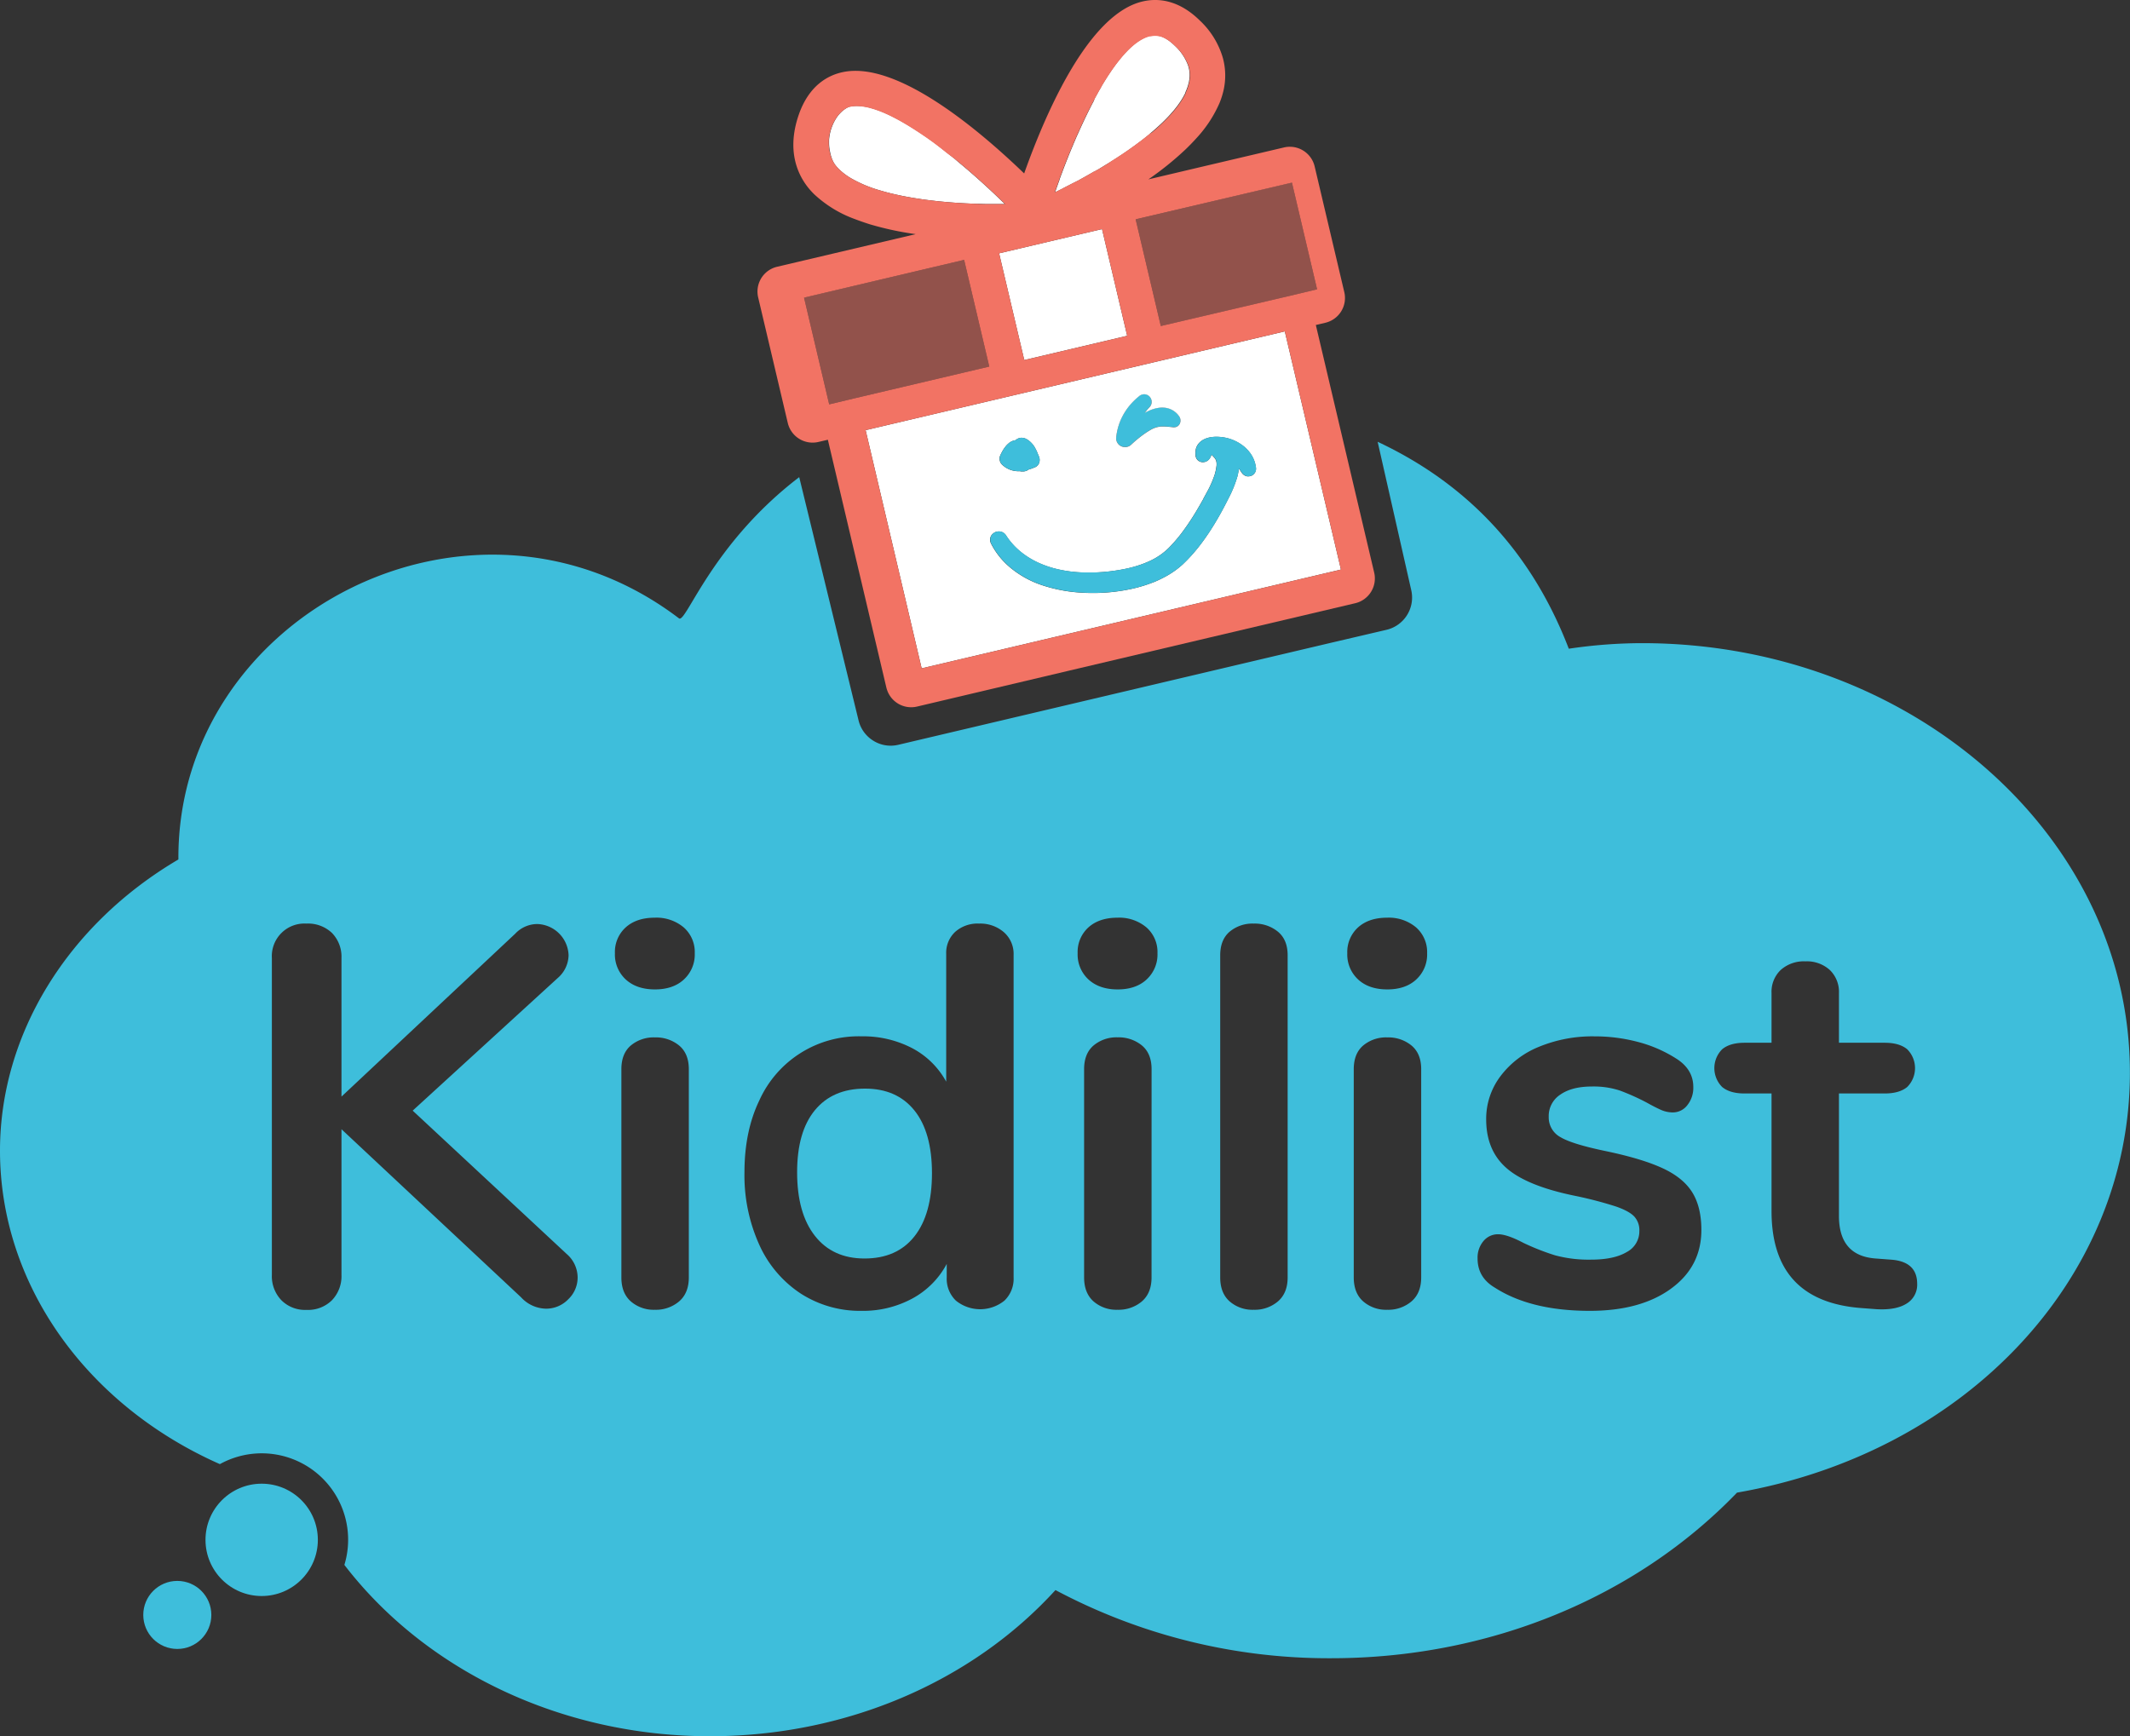 <svg id="Calque_1" data-name="Calque 1" xmlns="http://www.w3.org/2000/svg" viewBox="0 0 718.51 585.77"><rect x="0" y="0" width="718.51" height="585.77" fill="#333333" stroke="none"/><defs><style>.cls-1{fill:none;}.cls-2{fill:#3ebedb;}.cls-3{fill:#662d91;}.cls-4{fill:#fff;}.cls-5,.cls-6{fill:#f27364;}.cls-5{opacity:0.5;}</style></defs><path class="cls-1" d="M374.12,25.19l-.3.45-.22.35.22-.35Z"/><path class="cls-1" d="M394.52,13.79c-.3-.22-.58-.41-.86-.58l-.21-.13.21.13C393.94,13.38,394.22,13.57,394.52,13.79Z"/><path class="cls-1" d="M388.52,12l-.4.08-.08,0,.08,0Z"/><path class="cls-1" d="M400.26,30.52l-.09.21.09-.21.15-.37.09-.23-.09.23Z"/><path class="cls-1" d="M399,33.07l.22-.38a2.12,2.12,0,0,0,.11-.21,2.12,2.12,0,0,1-.11.21Z"/><path class="cls-1" d="M398.53,33.78l.08-.11c.07-.13.15-.25.22-.37-.07.12-.15.24-.22.37Z"/><path class="cls-1" d="M387.93,12.14h0Z"/><path class="cls-1" d="M399.62,31.9l.28-.58a.59.59,0,0,0,0-.08.59.59,0,0,1,0,.08Z"/><path class="cls-1" d="M375.29,23.45l-.12.17-.29.43.29-.43Z"/><path class="cls-1" d="M397.93,34.69l.14-.19.15-.24-.15.24Z"/><path class="cls-1" d="M377.85,20l-.31.39-.23.3.23-.3Z"/><path class="cls-1" d="M376.35,22l-.11.16-.3.41.3-.41Z"/><path class="cls-1" d="M374.5,24.62l-.15.22c-.08.11-.15.23-.23.35.08-.12.15-.24.23-.35Z"/><path class="cls-1" d="M384,14.07l-.29.21-.24.18.24-.18Z"/><path class="cls-1" d="M383.42,14.46l-.3.22-.24.19.24-.19Z"/><path class="cls-1" d="M380.85,16.69l-.11.1-.35.36.35-.36Z"/><path class="cls-1" d="M380,17.61l-.26.27h0Z"/><path class="cls-1" d="M391.75,12.28l.33.12.57.25-.57-.25-.33-.12-.46-.14-.1,0,.1,0Z"/><path class="cls-1" d="M375,54.33l.62-.39.21-.13-.21.13Z"/><path class="cls-1" d="M368.44,58.28l-.75.43.75-.43.1-.06.73-.42-.73.42Z"/><path class="cls-1" d="M369.27,57.8l.1,0c.24-.15.49-.29.74-.43-.25.14-.5.28-.74.43Z"/><path class="cls-1" d="M383.61,48.48l.83-.62.15-.1-.15.1Z"/><path class="cls-1" d="M397.32,35.56l.34-.47.07-.11-.07.11Z"/><path class="cls-1" d="M357.35,60.64v0Z"/><path class="cls-1" d="M359.69,63h0c.65-.32,1.3-.66,1.95-1-.65.34-1.3.68-1.95,1Z"/><path class="cls-1" d="M388.52,12a6,6,0,0,1,.88-.09A6,6,0,0,0,388.52,12Z"/><path class="cls-1" d="M379.9,51.13l.26-.18.28-.19-.28.19Z"/><path class="cls-1" d="M392.85,40.67c.17-.17.33-.34.5-.5l.14-.15-.14.15C393.18,40.33,393,40.5,392.85,40.67Z"/><path class="cls-1" d="M394,39.5l.21-.22.35-.38-.35.38Z"/><path class="cls-1" d="M396.71,36.36l.07-.09.45-.59-.45.59Z"/><path class="cls-1" d="M391,42.44l.35-.32.29-.27-.29.27Z"/><path class="cls-1" d="M386.41,46.34l.2-.15.34-.28-.34.28Z"/><path class="cls-1" d="M385.48,47.07l.4-.31.17-.13-.17.13Z"/><path class="cls-1" d="M389.52,43.76l.15-.13.37-.32-.37.32Z"/><path class="cls-1" d="M390,43.31l.3-.28.18-.16-.18.16Z"/><path class="cls-1" d="M401.17,27.62c0,.19-.08.38-.13.57,0-.19.09-.38.13-.57s.09-.51.13-.77v0C401.26,27.11,401.22,27.37,401.17,27.62Z"/><path class="cls-1" d="M336.05,68.88h0c1,0,2,0,3,0l-2.69-2.6,2.69,2.6C338.07,68.88,337.06,68.88,336.05,68.88Z"/><path class="cls-1" d="M323.32,54.64,322,53.56l-2.34-1.87L322,53.56Z"/><path class="cls-1" d="M315.84,48.76c-.85-.64-1.71-1.26-2.56-1.87l-.9-.63.9.63C314.13,47.5,315,48.12,315.84,48.76Z"/><path class="cls-1" d="M300.68,39.17l-1-.49-.68-.3.68.3Z"/><path class="cls-1" d="M314.12,67.63c.88.11,1.76.21,2.65.3,1.43.14,2.86.27,4.29.38-1.43-.11-2.86-.24-4.29-.38C315.88,67.84,315,67.74,314.12,67.63Z"/><path class="cls-1" d="M287.59,35.84a12.28,12.28,0,0,1,1.63-.08A12.28,12.28,0,0,0,287.59,35.84Z"/><path class="cls-1" d="M321.06,68.31l1.08.08c1.08.08,2.16.14,3.23.2-1.07-.06-2.15-.12-3.23-.2Z"/><path class="cls-1" d="M279.93,51.29a14.1,14.1,0,0,1-.33-2.92A14.1,14.1,0,0,0,279.93,51.29Z"/><path class="cls-1" d="M287.59,35.84l-.77.13-.09,0,.09,0Z"/><path class="cls-1" d="M311.49,67.3l-1-.15-2.06-.32,2.06.32Z"/><path class="cls-1" d="M373.18,26.65l-.11.17-.31.51.31-.51Z"/><path class="cls-1" d="M284.4,37.33l-.16.13-.25.21.25-.21Z"/><path class="cls-1" d="M284,37.67l-.37.36-.13.13.13-.13Z"/><path class="cls-1" d="M285.15,36.78l-.27.18-.16.12.16-.12Z"/><path class="cls-1" d="M285.78,36.41l.17-.09-.17.09-.24.13c-.12.07-.26.15-.39.24.13-.09.27-.17.39-.24Z"/><path class="cls-1" d="M363.92,44.38c-.16.34-.31.69-.46,1l-.07.15.07-.15C363.61,45.07,363.76,44.72,363.92,44.38Z"/><path class="cls-1" d="M363.16,46.09l-.16.37-.17.39.17-.39Z"/><path class="cls-1" d="M362.55,47.51c-.07.14-.13.29-.19.43s-.17.41-.26.61c.09-.2.17-.41.26-.61S362.48,47.65,362.55,47.51Z"/><path class="cls-1" d="M366,39.85l-.21.44-.27.58.27-.58Z"/><path class="cls-1" d="M368.76,34.38c.07-.14.14-.28.22-.42l.28-.53L369,34c-.08.14-.15.28-.22.42l-.29.54c-.07.14-.14.28-.22.42.08-.14.15-.28.22-.42Z"/><path class="cls-1" d="M361.46,50.07c.07-.15.13-.31.2-.46-.07.15-.13.31-.2.46l-.24.6-.1.23.1-.23Z"/><path class="cls-1" d="M372.55,27.66l-.34.57c-.06.1-.12.19-.17.29,0-.1.11-.19.17-.29Z"/><path class="cls-1" d="M370.85,30.55l-.36.63-.19.36.19-.36Z"/><path class="cls-1" d="M362.1,48.55c-.06.16-.13.31-.19.47s-.17.39-.25.59c.08-.2.16-.4.25-.59S362,48.71,362.1,48.55Z"/><path class="cls-1" d="M359.42,55.15l-.09.23-.23.6.23-.6Z"/><path class="cls-1" d="M358.28,58.14l-.15.41c-.1.24-.19.49-.28.73.09-.24.18-.49.28-.73Z"/><path class="cls-1" d="M358.92,56.44c-.07.2-.15.41-.23.61s-.11.3-.17.44c.06-.14.11-.29.17-.44S358.85,56.64,358.92,56.44Z"/><path class="cls-2" d="M387.78,137.33a2.57,2.57,0,0,0,.69-2.12,2.69,2.69,0,0,0-.54-1.26,2.09,2.09,0,0,0-.14-.17,2.46,2.46,0,0,0-1.67-.79,2.58,2.58,0,0,0-1.78.58l-.83.69c-.54.48-1.05,1-1.53,1.48a20.53,20.53,0,0,0-4.33,6.91c-.23.64-.43,1.28-.6,1.93a20.16,20.16,0,0,0-.53,3,2.81,2.81,0,0,0,.35,1.67,2.91,2.91,0,0,0,.86,1l.39.23.3.13a3,3,0,0,0,.63.17l.32,0h0a3.84,3.84,0,0,0,.59,0,3,3,0,0,0,1.08-.37,3.19,3.19,0,0,0,.47-.35l1.09-1c.87-.75,1.81-1.52,2.8-2.26l.86-.62c.59-.4,1.2-.79,1.82-1.15a9.23,9.23,0,0,1,1.39-.67c.3-.11.6-.2.9-.28a7.62,7.62,0,0,1,1.34-.21c.3,0,.61,0,.93,0a29.12,29.12,0,0,1,3.11.26,1.82,1.82,0,0,0,.33,0,2.05,2.05,0,0,0,.61-.1,2.12,2.12,0,0,0,1.19-.94,2.36,2.36,0,0,0,.32-1,2.48,2.48,0,0,0-.44-1.66,6.67,6.67,0,0,0-3.85-2.72,5,5,0,0,0-.67-.14,8.13,8.13,0,0,0-2.41,0,10.86,10.86,0,0,0-1.76.41c-.31.09-.62.2-.93.32a20.73,20.73,0,0,0-2,.89C386.66,138.6,387.19,138,387.78,137.33Z"/><path class="cls-3" d="M389.4,11.92h0a6,6,0,0,0-.88.09l-.4.08A6.1,6.1,0,0,1,389.4,11.92Z"/><polygon class="cls-3" points="355.84 64.91 355.84 64.91 355.84 64.91 355.84 64.91"/><path class="cls-3" d="M357.35,60.66v0Z"/><path class="cls-4" d="M355.84,64.91l1.9-.93,0,0,1.91-1h0c.65-.32,1.3-.66,1.95-1l2-1,2-1.11,2-1.13h0l.75-.43.1-.06.73-.42.1,0c.24-.15.49-.29.74-.43l.06,0Q372.12,56.14,374,55l.16-.09.64-.4.19-.13.62-.39.21-.13.62-.4.16-.1c.94-.61,1.87-1.22,2.78-1.84l.22-.15.27-.19.26-.18.28-.19.5-.35.29-.21.49-.34.29-.21.49-.35.28-.2.83-.62.83-.62.15-.1.14-.11.42-.32.33-.26.4-.31.17-.13.17-.13.19-.16.2-.15.34-.28.37-.3.35-.28L388,45l.37-.31.32-.27.65-.56.15-.13.15-.13.37-.32.3-.28.18-.16.18-.16.29-.27.35-.32.29-.27.34-.33.28-.26.36-.36.24-.23c.17-.17.33-.34.5-.5l.14-.15.5-.52.21-.22.35-.38.22-.24.31-.36a2.62,2.62,0,0,0,.22-.25c.11-.11.21-.23.31-.35l.21-.24.3-.36.19-.24.33-.41.07-.09.07-.09.45-.59.09-.12.34-.47.07-.11.07-.1a2.14,2.14,0,0,0,.13-.19l.14-.19.15-.24.24-.36.07-.12.08-.11c.07-.13.15-.25.22-.37s.09-.15.14-.23l.22-.38a2.12,2.12,0,0,0,.11-.21c.09-.15.17-.31.25-.47l.07-.11.28-.58a.59.59,0,0,0,0-.08l0-.08.19-.43.09-.21.15-.37.09-.23c0-.12.08-.23.13-.35s.05-.16.07-.23l.12-.36a1.87,1.87,0,0,1,.07-.22c0-.13.07-.26.1-.39s0-.12.05-.18.09-.38.13-.57.09-.51.13-.77V26.8c0-.27.06-.55.08-.85h0a10.25,10.25,0,0,0-.55-4,17.2,17.2,0,0,0-4.47-6.57c-.32-.32-.64-.61-.95-.87s-.61-.51-.9-.73-.58-.41-.86-.58l-.21-.13-.6-.33-.2-.1-.57-.25-.33-.12-.46-.14-.1,0a4,4,0,0,0-.45-.09,5.29,5.29,0,0,0-.85-.1h-.49a6.1,6.1,0,0,0-1.28.17l-.08,0-.08,0h-.07l-.52.16-.17.06-.35.13-.22.08-.31.14-.23.1-.3.15-.23.12-.3.16-.24.14-.29.17-.24.16-.3.19-.24.16-.29.21-.24.18-.3.22-.24.19-.29.24-.24.2-.3.26-.24.21-.31.28-.22.21-.32.31-.11.11-.11.1-.35.36-.18.19-.25.27-.26.27h0l0,0-.53.59-.17.19-.37.43-.2.24-.33.4-.22.27-.31.39-.23.3-.31.38a3.55,3.55,0,0,1-.23.31l-.3.4-.12.16-.11.16-.3.41-.24.33-.29.41-.12.17-.12.17-.29.43c-.08.11-.16.23-.23.35l-.15.22-.15.22c-.08.11-.15.23-.23.35l-.3.45-.22.35c-.11.16-.21.32-.31.48l-.11.18-.11.17-.31.51-.21.33-.34.57c-.06.1-.12.19-.17.29-.17.27-.33.54-.49.82l0,.05-.51.89c-.06.09-.11.18-.16.27l-.36.63-.19.36c-.11.18-.21.37-.31.55s-.15.27-.22.4l-.29.53-.22.41L369,34c-.08.14-.15.28-.22.42l-.29.54c-.07.14-.14.28-.22.42l-.27.54c-.08.15-.15.29-.22.44s-.19.36-.28.54-.14.29-.22.44l-.27.55c-.07.14-.15.29-.22.44l-.27.56-.21.43-.28.57-.21.44-.27.58c-.07.14-.14.29-.2.43s-.19.41-.29.61-.12.28-.19.41l-.3.67-.17.36c-.14.3-.27.6-.41.91l-.05.12c-.16.34-.31.69-.46,1l-.07.15-.06.15c-.06.12-.11.24-.17.37l-.16.37-.17.39c-.1.22-.19.44-.28.66s-.13.29-.19.43-.17.41-.26.61-.13.31-.19.47-.17.39-.25.59-.13.31-.2.46l-.24.6-.1.23-.09.23-.25.6c-.06.15-.12.31-.19.47s-.16.39-.23.59-.13.31-.19.47l-.24.59-.18.47-.24.6-.09.23-.09.23-.23.6-.18.46c-.07.2-.15.41-.23.61s-.11.3-.17.44l-.24.65-.15.41c-.1.24-.19.49-.28.73s-.07.21-.11.31c-.12.32-.23.63-.35.94l0,.11v0c-.26.71-.51,1.41-.76,2.11v0c-.25.7-.5,1.4-.74,2.1Z"/><path class="cls-4" d="M311.49,67.3c.87.12,1.75.23,2.63.33s1.76.21,2.65.3c1.43.14,2.86.27,4.29.38l1.08.08c1.08.08,2.16.14,3.23.2h0l2.13.1h0l2.1.08h.05c1.05,0,2.09.06,3.12.08h.08l3,0h.12c1,0,2,0,3,0l-2.69-2.6c-2.73-2.6-5.6-5.23-8.53-7.78l-1.37-1.19c-1.05-.89-2.1-1.78-3.15-2.65L322,53.56l-2.34-1.87-1.26-1c-.85-.66-1.71-1.31-2.57-2s-1.71-1.26-2.56-1.87l-.9-.63c-1-.71-2-1.4-3-2-2-1.32-4-2.51-5.87-3.57-.95-.52-1.89-1-2.81-1.47l-1-.49-.68-.3-.68-.31-.78-.32c-.38-.16-.77-.3-1.14-.44l-1.12-.39c-.5-.17-1-.31-1.45-.44a18.45,18.45,0,0,0-4.58-.72,12.28,12.28,0,0,0-1.63.08l-.77.13-.09,0-.23.08-.11,0-.44.2-.17.09-.24.13c-.12.07-.26.15-.39.24l-.27.18-.16.12-.32.25-.16.13-.25.21-.37.36-.13.13-.12.13a11.83,11.83,0,0,0-1.74,2.38,14.77,14.77,0,0,0-.95,2,15.65,15.65,0,0,0-1.05,4.65c0,.36,0,.71,0,1.06a14.1,14.1,0,0,0,.33,2.92A12.83,12.83,0,0,0,281,54.4a8.62,8.62,0,0,0,.83,1.34,14.89,14.89,0,0,0,1.2,1.35,21.14,21.14,0,0,0,3.95,3,43.32,43.32,0,0,0,9.91,4.16q2.64.8,5.54,1.43c1,.22,1.93.42,2.93.61l2,.36,1,.17,2.06.32Z"/><path class="cls-4" d="M452.34,192.17,433.4,111.81,292,145.14,310.9,225.5Zm-64.2-53.83c.31-.12.62-.23.93-.32a10.86,10.86,0,0,1,1.76-.41,8.13,8.13,0,0,1,2.41,0,5,5,0,0,1,.67.14,6.67,6.67,0,0,1,3.85,2.72,2.48,2.48,0,0,1,.44,1.66,2.36,2.36,0,0,1-.32,1,2.12,2.12,0,0,1-1.19.94,2.05,2.05,0,0,1-.61.1,1.82,1.82,0,0,1-.33,0,29.12,29.12,0,0,0-3.11-.26c-.32,0-.63,0-.93,0a7.62,7.62,0,0,0-1.34.21c-.3.08-.6.17-.9.28a9.23,9.23,0,0,0-1.39.67c-.62.36-1.23.75-1.82,1.15l-.86.62c-1,.74-1.93,1.51-2.8,2.26l-1.09,1a3.19,3.19,0,0,1-.47.35,3,3,0,0,1-1.08.37,3.84,3.84,0,0,1-.59,0h0l-.32,0a3,3,0,0,1-.63-.17l-.3-.13-.39-.23a2.91,2.91,0,0,1-.86-1,2.81,2.81,0,0,1-.35-1.67,20.16,20.16,0,0,1,.53-3c.17-.65.37-1.29.6-1.93a20.53,20.53,0,0,1,4.33-6.91c.48-.51,1-1,1.53-1.48l.83-.69a2.58,2.58,0,0,1,1.78-.58,2.46,2.46,0,0,1,1.67.79,2.09,2.09,0,0,1,.14.17,2.69,2.69,0,0,1,.54,1.26,2.57,2.57,0,0,1-.69,2.12c-.59.64-1.12,1.27-1.6,1.9A20.73,20.73,0,0,1,388.14,138.34ZM337.4,153.71a14.61,14.61,0,0,1,1.43-2.57c.2-.28.41-.55.62-.79a8.06,8.06,0,0,1,.66-.65,4.57,4.57,0,0,1,2.48-1.18,3,3,0,0,1,.45-.35,2.73,2.73,0,0,1,.48-.25,3,3,0,0,1,1-.21,3.71,3.71,0,0,1,2.19.72,6.69,6.69,0,0,1,1,.81,7.72,7.72,0,0,1,1.22,1.5,15.57,15.57,0,0,1,.84,1.62c.14.33.28.66.41,1s.19.46.3.7a3.07,3.07,0,0,1,.1,2,2.82,2.82,0,0,1-.51.93,2.49,2.49,0,0,1-.91.66c-.37.15-.74.3-1.1.43s-.73.25-1.08.35a3.19,3.19,0,0,1-2.14.64h0a2.58,2.58,0,0,1-.39,0,3,3,0,0,1-.41-.09,7.94,7.94,0,0,1-4.79-1.24,8.11,8.11,0,0,1-1.31-1.06l-.25-.3a2.5,2.5,0,0,1-.36-.71,3.08,3.08,0,0,1-.16-.79A2.48,2.48,0,0,1,337.4,153.71Zm-2,26a3,3,0,0,1,1.25-.39h.54a2.35,2.35,0,0,1,.54.11,2.71,2.71,0,0,1,.78.35,3.17,3.17,0,0,1,.87.91c3.47,5.43,9.25,9.28,16.5,11.16a43,43,0,0,0,10.73,1.32c.72,0,1.57,0,2.52,0a61.37,61.37,0,0,0,10.56-1.25c1-.2,2-.45,2.94-.72a38.24,38.24,0,0,0,3.86-1.33c.63-.26,1.25-.53,1.86-.83a22.35,22.35,0,0,0,5.73-4c.31-.31.62-.63.92-.95a52.49,52.49,0,0,0,3.48-4.09,83.49,83.49,0,0,0,5.12-7.64c.86-1.44,1.65-2.83,2.38-4.14l0-.08c.35-.62.7-1.26,1.05-1.91a34.73,34.73,0,0,0,2.7-6.06c.07-.23.13-.46.19-.69a15,15,0,0,0,.4-2.06,4.47,4.47,0,0,0-.1-2,3.1,3.1,0,0,0-.6-1l-.38-.42-.47-.48-.1-.1-.06.14a.78.78,0,0,1-.05.14c-.08.19-.16.4-.27.62a2.53,2.53,0,0,1-.13.22,3,3,0,0,1-.76.86,1.75,1.75,0,0,1-.29.18,2.34,2.34,0,0,1-.61.26,3,3,0,0,1-.66.1h-.33l-.33-.06a1.81,1.81,0,0,1-.31-.09,2.43,2.43,0,0,1-1.55-1.82,7.17,7.17,0,0,1,.06-2.43,1,1,0,0,1,.06-.23c.46-1.6,1.91-3.15,4.59-3.71a11.63,11.63,0,0,1,2.47-.22,15.49,15.49,0,0,1,2,.16,14.48,14.48,0,0,1,5.64,2.06c.29.18.56.36.83.56s.53.4.78.61.54.49.79.74.49.52.71.78a10.59,10.59,0,0,1,2.4,5.48,2.57,2.57,0,0,1-1.61,2.79,2.74,2.74,0,0,1-.88.17,3.11,3.11,0,0,1-.43,0,2.77,2.77,0,0,1-1.84-1.19c-.32-.48-.66-1-1-1.44a18.87,18.87,0,0,1-.5,2.68,39.76,39.76,0,0,1-3,7.38c-4.28,8.61-8.79,15.42-13.45,20.28-.67.7-1.34,1.35-2,2a28.56,28.56,0,0,1-4.23,3.19c-.31.2-.63.39-.95.57-.64.37-1.31.72-2,1.06-1,.51-2.11,1-3.23,1.41a49.28,49.28,0,0,1-6,1.84,61.19,61.19,0,0,1-12.94,1.57c-1.47,0-2.94,0-4.38-.09l-.79-.05a50.88,50.88,0,0,1-12.59-2.39,33.19,33.19,0,0,1-11.2-6.17l-.72-.64a25.51,25.51,0,0,1-5.59-7.29,3,3,0,0,1-.32-1A2.68,2.68,0,0,1,335.43,179.73Z"/><path class="cls-2" d="M334.37,183.42a25.51,25.51,0,0,0,5.59,7.29l.72.64a33.19,33.19,0,0,0,11.2,6.17,50.88,50.88,0,0,0,12.59,2.39l.79.05c1.44.08,2.91.11,4.38.09a61.19,61.19,0,0,0,12.94-1.57,49.28,49.28,0,0,0,6-1.84c1.12-.43,2.2-.9,3.23-1.41.68-.34,1.35-.69,2-1.06.32-.18.64-.37.95-.57a28.56,28.56,0,0,0,4.23-3.19c.67-.62,1.34-1.27,2-2,4.66-4.86,9.17-11.67,13.45-20.28a39.76,39.76,0,0,0,3-7.38,18.87,18.87,0,0,0,.5-2.68c.35.48.69,1,1,1.44a2.77,2.77,0,0,0,1.84,1.19,3.11,3.11,0,0,0,.43,0,2.74,2.74,0,0,0,.88-.17,2.57,2.57,0,0,0,1.61-2.79,10.59,10.59,0,0,0-2.4-5.48c-.22-.26-.46-.53-.71-.78s-.52-.5-.79-.74-.51-.41-.78-.61-.54-.38-.83-.56a14.48,14.48,0,0,0-5.64-2.06,15.49,15.49,0,0,0-2-.16,11.63,11.63,0,0,0-2.47.22c-2.68.56-4.13,2.11-4.59,3.71a1,1,0,0,0-.06.23,7.17,7.17,0,0,0-.06,2.43,2.43,2.43,0,0,0,1.55,1.82,1.81,1.81,0,0,0,.31.09l.33.06h.33a3,3,0,0,0,.66-.1,2.34,2.34,0,0,0,.61-.26,1.75,1.75,0,0,0,.29-.18,3,3,0,0,0,.76-.86,2.53,2.53,0,0,0,.13-.22c.11-.22.19-.43.27-.62a.78.78,0,0,0,.05-.14l.06-.14.1.1.47.48.38.42a3.1,3.1,0,0,1,.6,1,4.47,4.47,0,0,1,.1,2,15,15,0,0,1-.4,2.06c-.06.23-.12.46-.19.69a34.73,34.73,0,0,1-2.7,6.06c-.35.65-.7,1.29-1.05,1.91l0,.08c-.73,1.31-1.52,2.7-2.38,4.14a83.49,83.49,0,0,1-5.12,7.64,52.49,52.49,0,0,1-3.48,4.09c-.3.32-.61.64-.92.95a22.35,22.35,0,0,1-5.73,4c-.61.3-1.23.57-1.86.83a38.24,38.24,0,0,1-3.86,1.33c-1,.27-2,.52-2.94.72a61.37,61.37,0,0,1-10.56,1.25c-1,0-1.8,0-2.52,0a43,43,0,0,1-10.73-1.32c-7.25-1.88-13-5.73-16.5-11.16a3.17,3.17,0,0,0-.87-.91,2.71,2.71,0,0,0-.78-.35,2.35,2.35,0,0,0-.54-.11h-.54a3,3,0,0,0-1.25.39,2.68,2.68,0,0,0-1.38,2.64A3,3,0,0,0,334.37,183.42Z"/><path class="cls-2" d="M337.71,156.36l.25.3a8.11,8.11,0,0,0,1.31,1.06,7.94,7.94,0,0,0,4.79,1.24,3,3,0,0,0,.41.09,2.58,2.58,0,0,0,.39,0h0a3.19,3.19,0,0,0,2.14-.64c.35-.1.71-.22,1.08-.35s.73-.28,1.1-.43a2.49,2.49,0,0,0,.91-.66,2.82,2.82,0,0,0,.51-.93,3.07,3.07,0,0,0-.1-2c-.11-.24-.2-.47-.3-.7s-.27-.66-.41-1a15.57,15.57,0,0,0-.84-1.62,7.72,7.72,0,0,0-1.22-1.5,6.69,6.69,0,0,0-1-.81,3.71,3.71,0,0,0-2.19-.72,3,3,0,0,0-1,.21,2.73,2.73,0,0,0-.48.25,3,3,0,0,0-.45.35,4.57,4.57,0,0,0-2.48,1.18,8.06,8.06,0,0,0-.66.65c-.21.24-.42.51-.62.79a14.61,14.61,0,0,0-1.43,2.57,2.48,2.48,0,0,0-.21,1.15,3.08,3.08,0,0,0,.16.79A2.5,2.5,0,0,0,337.71,156.36Z"/><rect class="cls-4" x="340.8" y="80.89" width="35.67" height="36.99" transform="translate(-13.24 84.91) rotate(-13.26)"/><polygon class="cls-5" points="288.08 134.43 333.71 123.68 325.23 87.68 271.23 100.4 279.71 136.41 288.08 134.43"/><path class="cls-6" d="M463.56,193.22l-19.69-83.57,3.2-.75a8.59,8.59,0,0,0,6.4-10.34l-10-42.41a8.61,8.61,0,0,0-10.35-6.4L402.29,57l-14.91,3.52a105.31,105.31,0,0,0,12.23-9.82q2.11-2,4-4.1a42.19,42.19,0,0,0,7.71-11.71A26.64,26.64,0,0,0,412.84,30a22.53,22.53,0,0,0-.34-10.48A28,28,0,0,0,404.71,6.9c-7.64-7.51-15-7.56-19.87-6.26-5.85,1.56-11.3,6.09-16.25,12.2-10.19,12.6-18.22,31.91-23.11,45.68-15.63-15.06-42.92-37.95-61.06-34.21-4.93,1-11.5,4.34-15,14.47-4,11.67-.58,19.64,3,24.27a25.45,25.45,0,0,0,2.2,2.46,40,40,0,0,0,13.51,8.32q2.61,1,5.4,1.88A104.72,104.72,0,0,0,308.89,79l-46.74,11a8.45,8.45,0,0,0-1.47.49,8.6,8.6,0,0,0-4.93,9.85l10,42.41c.09.35.19.69.31,1a8.6,8.6,0,0,0,10,5.37l2.86-.67.34-.08L299,232a9.17,9.17,0,0,0,.38,1.19,8.59,8.59,0,0,0,10,5.2l50.78-12,47.58-11.22,49.49-11.66A8.6,8.6,0,0,0,463.56,193.22ZM435.81,61.62l8.48,36-8.37,2L391.57,110l-8.48-36Zm-80,3.29c.24-.7.49-1.4.74-2.1v0c.25-.7.5-1.4.76-2.11v0l0-.11c.12-.31.23-.62.35-.94,0-.1.07-.21.11-.31s.18-.49.28-.73l.15-.41.24-.65c.06-.14.11-.29.17-.44s.16-.41.23-.61l.18-.46.23-.6.09-.23.09-.23.24-.6.18-.47.24-.59c.06-.16.12-.32.19-.47s.15-.39.23-.59.13-.32.19-.47l.25-.6.09-.23.1-.23.24-.6c.07-.15.13-.3.2-.46s.16-.4.25-.59.13-.31.19-.47.17-.41.26-.61.12-.29.19-.43.18-.44.28-.66l.17-.39.16-.37c.06-.13.11-.25.17-.37l.06-.15.07-.15c.15-.35.3-.7.46-1l.05-.12c.14-.31.27-.61.41-.91l.17-.36.3-.67c.07-.13.13-.27.19-.41s.19-.4.29-.61.13-.29.2-.43l.27-.58.21-.44.28-.57.21-.43.27-.56c.07-.15.15-.3.22-.44l.27-.55c.08-.15.15-.29.22-.44s.18-.36.28-.54.14-.29.22-.44l.27-.54c.08-.14.15-.28.22-.42l.29-.54c.07-.14.14-.28.22-.42l.28-.53.22-.41.29-.53c.07-.13.14-.27.22-.4s.2-.37.31-.55l.19-.36.36-.63c0-.09.1-.18.16-.27l.51-.89,0-.05c.16-.28.32-.55.49-.82,0-.1.11-.19.17-.29l.34-.57.21-.33.31-.51.11-.17.11-.18c.1-.16.2-.32.31-.48l.22-.35.3-.45c.08-.12.15-.24.23-.35l.15-.22.15-.22c.07-.12.15-.24.23-.35l.29-.43.12-.17.12-.17.29-.41.24-.33.3-.41.11-.16.12-.16.3-.4a3.55,3.55,0,0,0,.23-.31l.31-.38.23-.3.31-.39.22-.27.33-.4.2-.24.37-.43.17-.19.53-.59,0,0h0l.26-.27.25-.27.18-.19.35-.36.11-.1.11-.11.32-.31.22-.21.31-.28.24-.21.3-.26.24-.2.29-.24.24-.19.3-.22.24-.18.29-.21.24-.16.3-.19.24-.16.29-.17.24-.14.3-.16.23-.12.3-.15.23-.1.31-.14.22-.08.35-.13.17-.06.52-.16H388l.08,0,.08,0,.4-.08a6,6,0,0,1,.88-.09h.49a5.29,5.29,0,0,1,.85.1,4,4,0,0,1,.45.09l.1,0,.46.14.33.12.57.25.2.1.6.33.21.13c.28.17.56.36.86.58s.59.46.9.73.63.55.95.87A17.2,17.2,0,0,1,400.84,22a10.25,10.25,0,0,1,.55,4h0c0,.3-.05.58-.08.85v.05c0,.26-.08.52-.13.77s-.08.38-.13.57,0,.12-.05.18-.07.26-.1.39a1.87,1.87,0,0,0-.07.22l-.12.36c0,.07-.05.15-.07.23s-.09.23-.13.35l-.09.23-.15.37-.09.21-.19.43,0,.08a.59.59,0,0,1,0,.08l-.28.58-.07.11c-.08.16-.16.32-.25.47a2.12,2.12,0,0,1-.11.21l-.22.38c-.05.08-.09.16-.14.23s-.15.24-.22.37l-.08.11-.07.12-.24.36-.15.24-.14.19a2.14,2.14,0,0,1-.13.19l-.07.1-.07.11-.34.47-.09.12-.45.59-.07.09-.07.09-.33.41-.19.24-.3.36-.21.24c-.1.12-.2.24-.31.35a2.62,2.62,0,0,1-.22.25l-.31.36-.22.24-.35.38-.21.22-.5.52-.14.15c-.17.16-.33.33-.5.5l-.24.23-.36.36-.28.26-.34.33-.29.27-.35.32-.29.27-.18.16-.18.16-.3.28-.37.32-.15.13-.15.13-.65.56-.32.27L388,45l-.36.3-.35.28-.37.3-.34.28-.2.15-.19.16-.17.13-.17.13-.4.31-.33.26-.42.32-.14.11-.15.1-.83.62-.83.62-.28.2-.49.35-.29.21-.49.34-.29.21-.5.35-.28.19-.26.18-.27.19-.22.15c-.91.62-1.84,1.23-2.78,1.84l-.16.1-.62.4-.21.13-.62.39-.19.13-.64.4L374,55q-1.9,1.19-3.86,2.33l-.06,0c-.25.14-.5.28-.74.43l-.1,0-.73.42-.1.06-.75.43h0l-2,1.13-2,1.11-2,1c-.65.34-1.3.68-1.95,1h0l-1.91,1,0,0-1.9.93ZM371.75,77.3l8.48,36-34.71,8.18-8.49-36ZM308.4,66.83l-1-.17-2-.36c-1-.19-2-.39-2.93-.61q-2.9-.63-5.54-1.43A43.32,43.32,0,0,1,287,60.1a21.14,21.14,0,0,1-3.95-3,14.89,14.89,0,0,1-1.2-1.35A8.62,8.62,0,0,1,281,54.4a12.83,12.83,0,0,1-1.09-3.11,14.1,14.1,0,0,1-.33-2.92c0-.35,0-.7,0-1.06a15.65,15.65,0,0,1,1.05-4.65,14.77,14.77,0,0,1,.95-2,11.83,11.83,0,0,1,1.74-2.38l.12-.13.13-.13.37-.36.25-.21.16-.13.32-.25.16-.12.27-.18c.13-.09.27-.17.39-.24l.24-.13.17-.09.44-.2.11,0,.23-.08.09,0,.77-.13a12.28,12.28,0,0,1,1.63-.08,18.45,18.45,0,0,1,4.58.72c.47.13.95.27,1.45.44l1.12.39c.37.14.76.28,1.14.44l.78.32.68.31.68.3,1,.49c.92.46,1.86.95,2.81,1.47,1.9,1.06,3.87,2.25,5.87,3.57,1,.65,2,1.34,3,2l.9.63c.85.61,1.71,1.23,2.56,1.87s1.72,1.29,2.57,2l1.26,1L322,53.56l1.31,1.08c1.05.87,2.1,1.76,3.15,2.65l1.37,1.19c2.93,2.55,5.8,5.18,8.53,7.78l2.69,2.6c-1,0-2,0-3,0h-.12l-3,0h-.08c-1,0-2.07,0-3.12-.08h-.05l-2.1-.08h0l-2.13-.1h0c-1.07-.06-2.15-.12-3.23-.2l-1.08-.08c-1.43-.11-2.86-.24-4.29-.38-.88-.09-1.77-.19-2.65-.3s-1.76-.21-2.63-.33l-1-.15Zm16.83,20.85,8.48,36-45.63,10.75-8.37,2-8.48-36ZM310.9,225.5,292,145.14,433.4,111.81l18.94,80.36Z"/><path class="cls-5" d="M444.29,97.62l-8.37,2L391.57,110l-8.48-36,52.72-12.42Z"/><circle class="cls-2" cx="88.27" cy="519.55" r="18.95"/><path class="cls-2" d="M291.81,367.3q-10.92,0-16.92,7.28t-6,20.93q0,13.83,6,21.47t16.74,7.64q10.92,0,16.83-7.46t5.92-21.29q0-13.83-5.92-21.2T291.81,367.3Z"/><path class="cls-2" d="M553.85,217a169.24,169.24,0,0,0-24.65,1.88c-12.87-33.5-35.07-56-64.48-69.82l11.32,50a11.18,11.18,0,0,1-8.3,13.43L448.45,217,303,251.3a11.08,11.08,0,0,1-4.4.14,10.93,10.93,0,0,1-4-1.52,11.1,11.1,0,0,1-5-6.93l-20-82c-29.57,22.57-38.18,49.45-40.55,47.65-69.72-53-169.38-1.21-168.87,81.34C22.89,311.93,0,348.92,0,388.23,0,433.82,29.65,474.31,74.17,494a29.15,29.15,0,0,1,42,34c27.32,35.57,73.09,57.81,123.3,57.81,45.67,0,88.24-18.22,116.57-49.32a196.17,196.17,0,0,0,93,23c53.06,0,102.62-20.29,136.91-55.88,77.13-13.4,132.53-72.2,132.53-141.66C718.51,282,644.63,217,553.85,217ZM191.71,438.36a10.35,10.35,0,0,1-7.56,3.19,11.66,11.66,0,0,1-8.37-3.83L115.19,381v49.13a11.75,11.75,0,0,1-3.19,8.55,11.46,11.46,0,0,1-8.64,3.28,11.23,11.23,0,0,1-8.46-3.28,11.71,11.71,0,0,1-3.19-8.55V323.26a11,11,0,0,1,11.65-11.64A11.67,11.67,0,0,1,112,314.8a11.47,11.47,0,0,1,3.19,8.46V370l58.59-54.95a10.25,10.25,0,0,1,7.46-3.28,10.91,10.91,0,0,1,10.56,10.55,10.41,10.41,0,0,1-3.64,7.65l-48.95,44.76,52,48.41a10.53,10.53,0,0,1,3.64,7.82A10.12,10.12,0,0,1,191.71,438.36ZM232.36,431q0,5.28-3.28,8.1a12.09,12.09,0,0,1-8.18,2.82,11.75,11.75,0,0,1-8.1-2.82q-3.2-2.82-3.19-8.1V360.75q0-5.28,3.19-8a12,12,0,0,1,8.1-2.73,12.34,12.34,0,0,1,8.18,2.73q3.28,2.73,3.28,8Zm-1.64-100.54q-3.65,3.38-9.82,3.37t-9.83-3.37a11.43,11.43,0,0,1-3.64-8.82,11.18,11.18,0,0,1,3.64-8.74q3.63-3.27,9.83-3.27a14.23,14.23,0,0,1,9.73,3.27,11.06,11.06,0,0,1,3.73,8.74A11.43,11.43,0,0,1,230.72,330.45ZM341.92,431a10.24,10.24,0,0,1-3.09,7.83,13,13,0,0,1-16.38,0,10.21,10.21,0,0,1-3.09-7.83v-4.55a28.51,28.51,0,0,1-11.56,11.65,34.9,34.9,0,0,1-17.2,4.18,36.91,36.91,0,0,1-20.47-5.82,38.64,38.64,0,0,1-14-16.47,56.84,56.84,0,0,1-5-24.47q0-13.83,5-24.21a36.73,36.73,0,0,1,34.48-21.65,35.75,35.75,0,0,1,17.11,4,27.83,27.83,0,0,1,11.46,11.29V321.81a9.63,9.63,0,0,1,3-7.37,11.34,11.34,0,0,1,8.09-2.82,12.12,12.12,0,0,1,8.37,2.91,9.72,9.72,0,0,1,3.28,7.64Zm46.53,0q0,5.28-3.27,8.1a12.13,12.13,0,0,1-8.19,2.82,11.75,11.75,0,0,1-8.1-2.82c-2.12-1.88-3.19-4.58-3.19-8.1V360.75c0-3.52,1.07-6.19,3.19-8A12,12,0,0,1,377,350a12.38,12.38,0,0,1,8.19,2.73q3.27,2.73,3.27,8Zm-1.64-100.54q-3.63,3.38-9.82,3.37t-9.83-3.37a11.43,11.43,0,0,1-3.64-8.82,11.18,11.18,0,0,1,3.64-8.74q3.64-3.27,9.83-3.27a14.23,14.23,0,0,1,9.73,3.27,11.06,11.06,0,0,1,3.73,8.74A11.43,11.43,0,0,1,386.81,330.45ZM434.36,431q0,5.28-3.28,8.1a12.09,12.09,0,0,1-8.18,2.82,11.75,11.75,0,0,1-8.1-2.82q-3.19-2.82-3.19-8.1V322.35q0-5.27,3.19-8a12,12,0,0,1,8.1-2.73,12.34,12.34,0,0,1,8.18,2.73q3.29,2.73,3.28,8Zm45.05,0q0,5.28-3.28,8.1a12.1,12.1,0,0,1-8.19,2.82,11.75,11.75,0,0,1-8.09-2.82q-3.19-2.82-3.19-8.1V360.75q0-5.28,3.19-8a12,12,0,0,1,8.09-2.73,12.35,12.35,0,0,1,8.19,2.73q3.28,2.73,3.28,8Zm-1.64-100.54q-3.64,3.38-9.83,3.37t-9.82-3.37a11.43,11.43,0,0,1-3.64-8.82,11.18,11.18,0,0,1,3.64-8.74q3.63-3.27,9.82-3.27a14.24,14.24,0,0,1,9.74,3.27,11.09,11.09,0,0,1,3.73,8.74A11.43,11.43,0,0,1,477.77,330.45Zm85.88,104.36q-10.29,7.47-27.39,7.46-19.83,0-32-7.82-5.83-3.45-5.83-9.83a8.65,8.65,0,0,1,2-5.91,6.31,6.31,0,0,1,4.92-2.28c2.06,0,4.91,1,8.55,2.91a79.29,79.29,0,0,0,10.65,4.19A43.28,43.28,0,0,0,536.81,425q7.63,0,11.92-2.55a7.89,7.89,0,0,0,4.27-7.1,6.8,6.8,0,0,0-1.73-4.91c-1.15-1.21-3.21-2.34-6.18-3.37a132.12,132.12,0,0,0-13.56-3.55q-16.2-3.27-23.2-9.28t-7-16.56a23.85,23.85,0,0,1,4.74-14.46,30.5,30.5,0,0,1,13-10,47.29,47.29,0,0,1,18.83-3.55,56.58,56.58,0,0,1,14.74,1.91,44.9,44.9,0,0,1,12.74,5.55q5.82,3.64,5.82,9.65a9.36,9.36,0,0,1-2,6.09,6.13,6.13,0,0,1-4.91,2.46,9.81,9.81,0,0,1-3.92-.82q-1.9-.83-4.82-2.46a76.13,76.13,0,0,0-9.1-4.09,28.32,28.32,0,0,0-9.46-1.37q-6.74,0-10.64,2.73a8.61,8.61,0,0,0-3.92,7.46,7.58,7.58,0,0,0,4,6.92q4,2.37,15.46,4.73Q554.1,391,561,394.23t9.92,8.19q3,4.92,3,12.56Q573.93,427.36,563.65,434.81Zm79.52,5q-3.55,2.26-10.1,1.91l-4.91-.37q-30.57-2.17-30.57-32.75V368.94h-9.1q-4.92,0-7.55-2.18a9,9,0,0,1,0-12.74q2.63-2.19,7.55-2.19h9.1V335.09a10.2,10.2,0,0,1,3.09-7.82,11.71,11.71,0,0,1,8.37-2.91,11.49,11.49,0,0,1,8.19,2.91,10.24,10.24,0,0,1,3.09,7.82v16.74H635.8q4.91,0,7.55,2.19a9,9,0,0,1,0,12.74q-2.64,2.17-7.55,2.18H620.33v41.31q0,13.47,12.38,14.37l4.91.37q9.09.54,9.1,8.18A7.42,7.42,0,0,1,643.17,439.82Z"/><circle class="cls-2" cx="59.81" cy="544.88" r="11.48"/></svg>